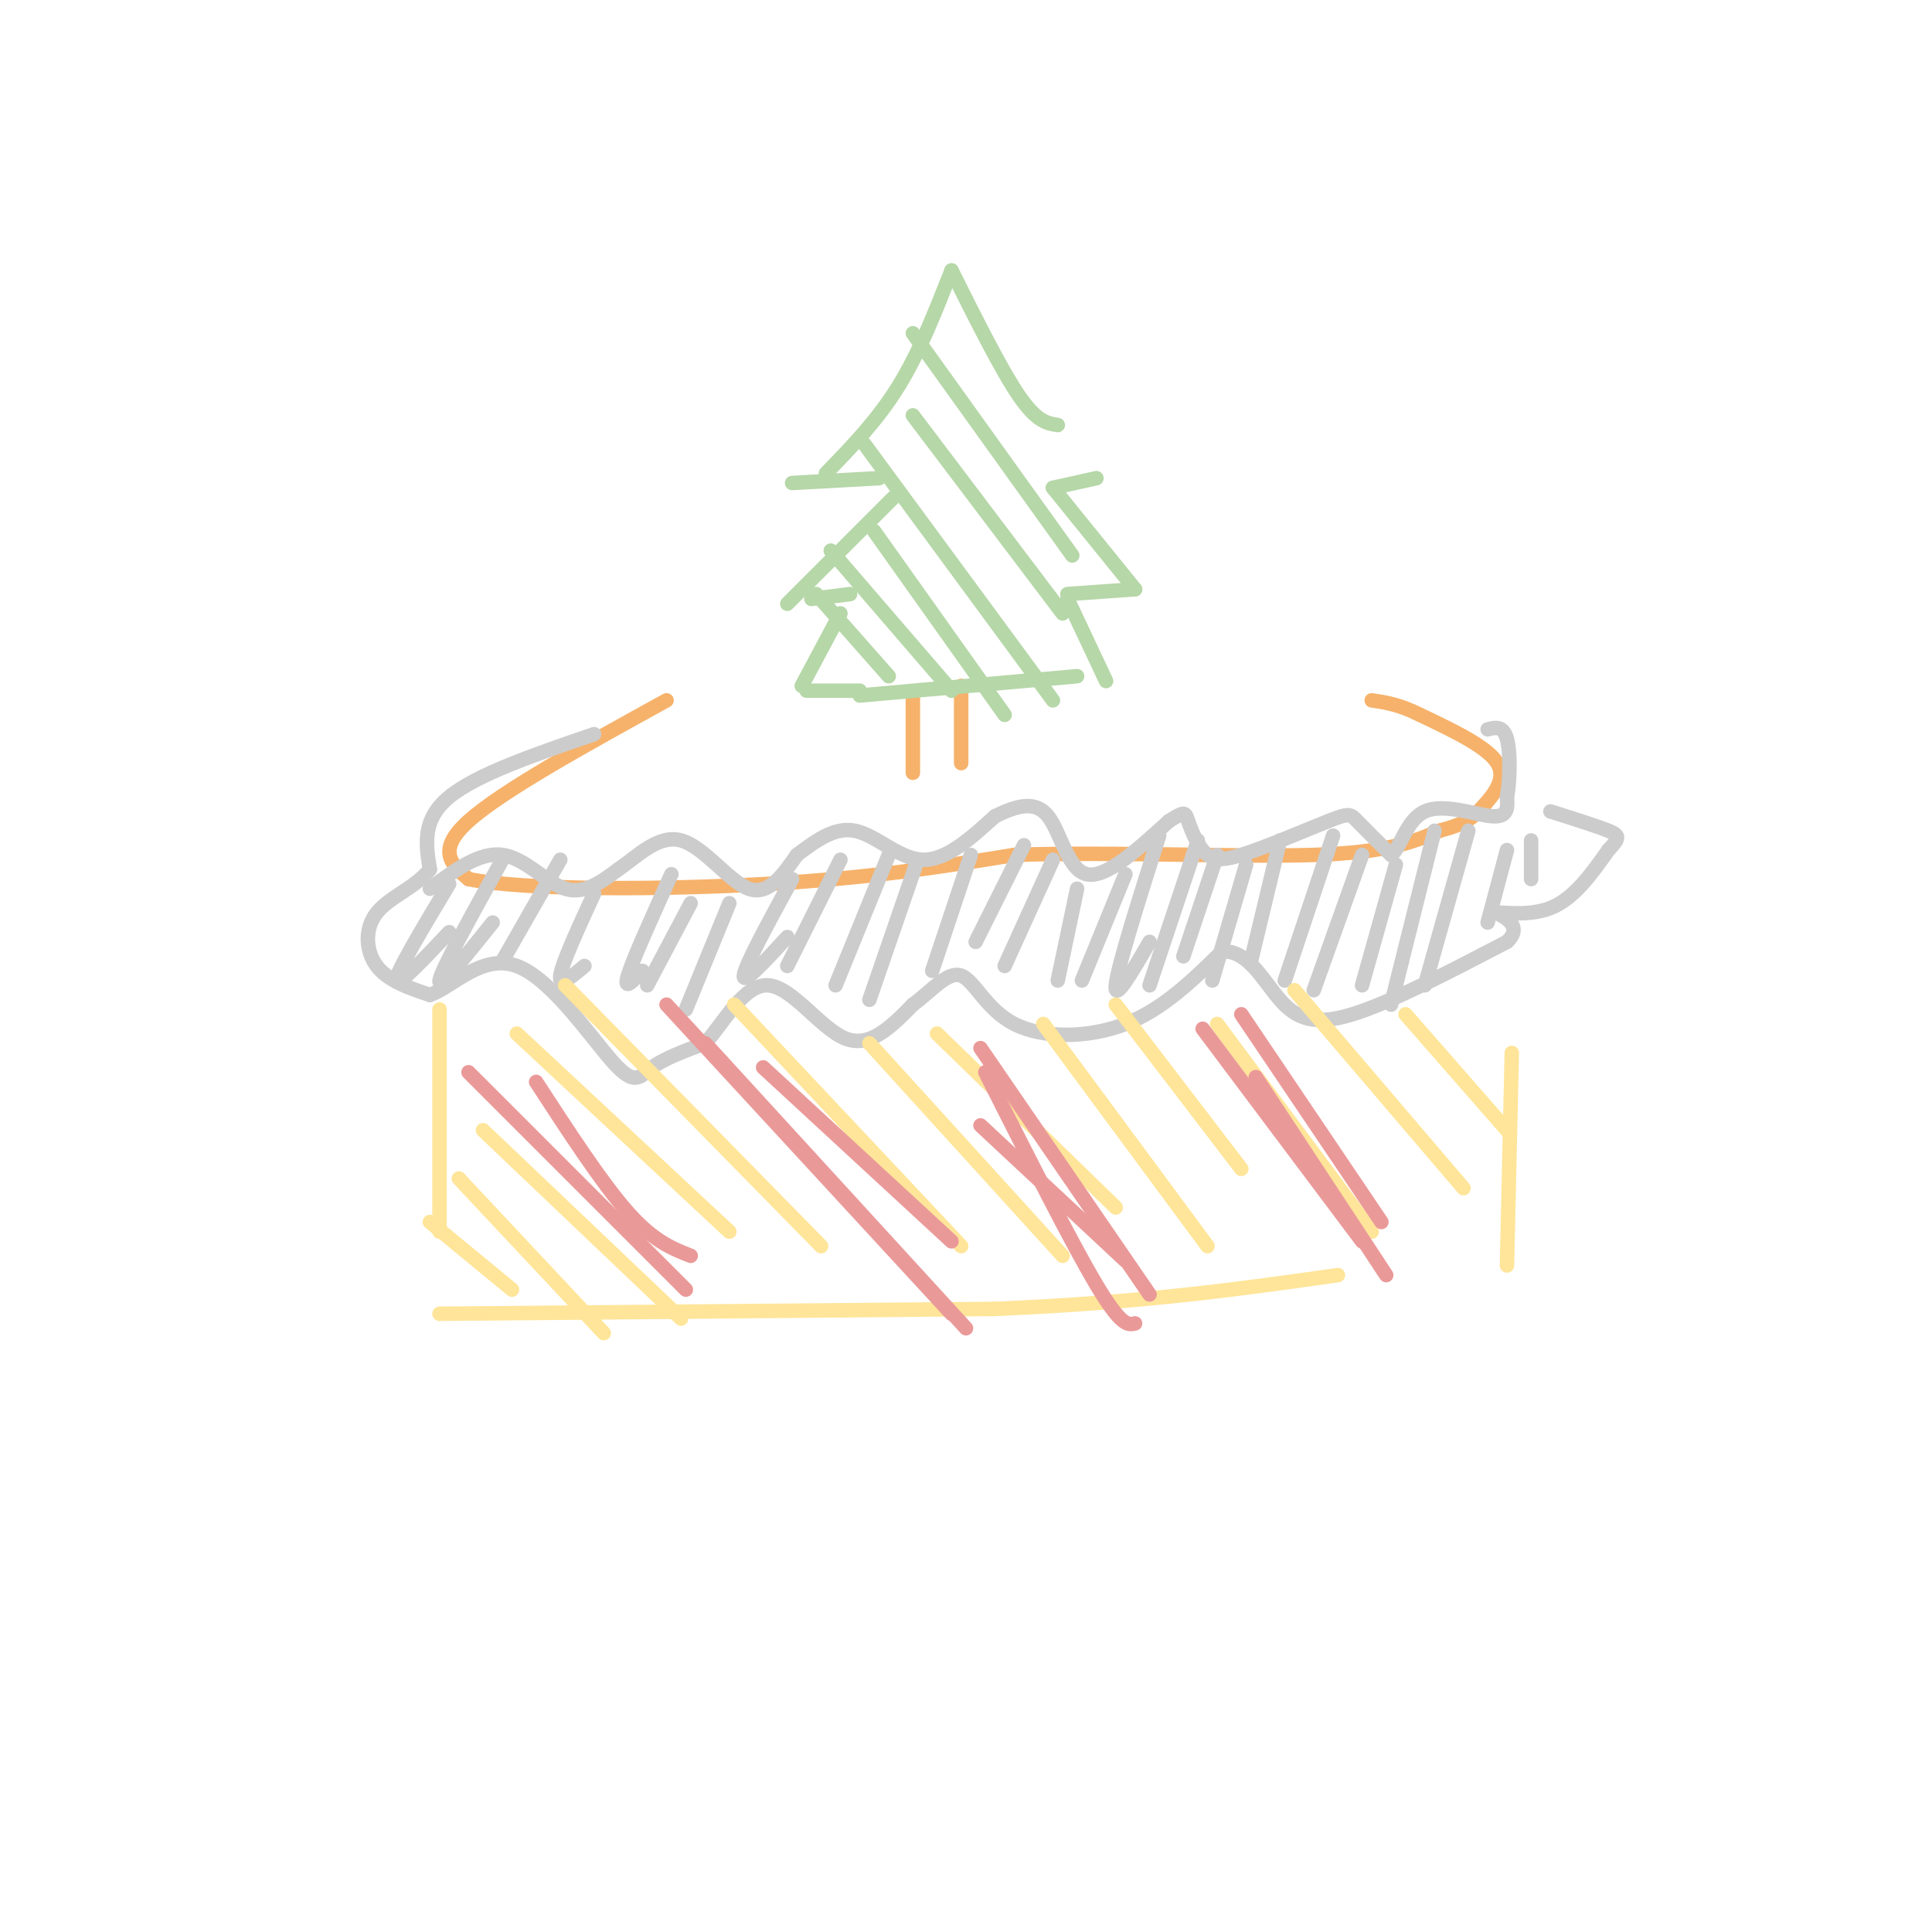 <svg viewBox='0 0 400 400' version='1.1' xmlns='http://www.w3.org/2000/svg' xmlns:xlink='http://www.w3.org/1999/xlink'><g fill='none' stroke='rgb(246,178,107)' stroke-width='3' stroke-linecap='round' stroke-linejoin='round'><path d='M138,145c-17.083,9.417 -34.167,18.833 -41,25c-6.833,6.167 -3.417,9.083 0,12'/><path d='M97,182c11.511,2.356 40.289,2.244 62,1c21.711,-1.244 36.356,-3.622 51,-6'/><path d='M210,177c20.556,-0.711 46.444,0.511 62,0c15.556,-0.511 20.778,-2.756 26,-5'/><path d='M298,172c5.690,-1.488 6.917,-2.708 9,-5c2.083,-2.292 5.024,-5.655 3,-9c-2.024,-3.345 -9.012,-6.673 -16,-10'/><path d='M294,148c-4.333,-2.167 -7.167,-2.583 -10,-3'/><path d='M189,144c0.000,0.000 0.000,16.000 0,16'/><path d='M199,142c0.000,0.000 0.000,16.000 0,16'/></g>
<g fill='none' stroke='rgb(182,215,168)' stroke-width='3' stroke-linecap='round' stroke-linejoin='round'><path d='M178,144c0.000,0.000 45.000,-4.000 45,-4'/><path d='M178,143c0.000,0.000 -11.000,0.000 -11,0'/><path d='M166,142c0.000,0.000 8.000,-15.000 8,-15'/><path d='M176,123c0.000,0.000 -8.000,1.000 -8,1'/><path d='M163,125c0.000,0.000 22.000,-22.000 22,-22'/><path d='M182,99c0.000,0.000 -18.000,1.000 -18,1'/><path d='M171,98c5.333,-5.500 10.667,-11.000 15,-18c4.333,-7.000 7.667,-15.500 11,-24'/><path d='M197,56c5.167,10.333 10.333,20.667 14,26c3.667,5.333 5.833,5.667 8,6'/><path d='M227,99c0.000,0.000 -9.000,2.000 -9,2'/><path d='M218,101c0.000,0.000 17.000,21.000 17,21'/><path d='M235,122c0.000,0.000 -14.000,1.000 -14,1'/><path d='M221,124c0.000,0.000 8.000,17.000 8,17'/><path d='M169,123c0.000,0.000 15.000,17.000 15,17'/><path d='M172,114c0.000,0.000 25.000,29.000 25,29'/><path d='M181,110c0.000,0.000 27.000,38.000 27,38'/><path d='M179,92c0.000,0.000 39.000,53.000 39,53'/><path d='M189,86c0.000,0.000 31.000,41.000 31,41'/><path d='M189,69c0.000,0.000 33.000,46.000 33,46'/></g>
<g fill='none' stroke='rgb(204,204,204)' stroke-width='3' stroke-linecap='round' stroke-linejoin='round'><path d='M89,184c5.133,-3.822 10.267,-7.644 15,-7c4.733,0.644 9.067,5.756 13,7c3.933,1.244 7.467,-1.378 11,-4'/><path d='M128,180c3.929,-2.655 8.250,-7.292 13,-6c4.750,1.292 9.929,8.512 14,10c4.071,1.488 7.036,-2.756 10,-7'/><path d='M165,177c3.607,-2.679 7.625,-5.875 12,-5c4.375,0.875 9.107,5.821 14,6c4.893,0.179 9.946,-4.411 15,-9'/><path d='M206,169c4.536,-2.238 8.375,-3.333 11,0c2.625,3.333 4.036,11.095 8,12c3.964,0.905 10.482,-5.048 17,-11'/><path d='M242,170c3.381,-2.119 3.333,-1.917 4,0c0.667,1.917 2.048,5.548 4,7c1.952,1.452 4.476,0.726 7,0'/><path d='M257,177c4.881,-1.500 13.583,-5.250 18,-7c4.417,-1.750 4.548,-1.500 6,0c1.452,1.500 4.226,4.250 7,7'/><path d='M288,177c1.869,-1.060 3.042,-7.208 7,-9c3.958,-1.792 10.702,0.774 14,1c3.298,0.226 3.149,-1.887 3,-4'/><path d='M312,165c0.644,-3.200 0.756,-9.200 0,-12c-0.756,-2.800 -2.378,-2.400 -4,-2'/><path d='M123,152c-12.167,4.167 -24.333,8.333 -30,13c-5.667,4.667 -4.833,9.833 -4,15'/><path d='M89,180c-2.976,3.774 -8.417,5.708 -11,9c-2.583,3.292 -2.310,7.940 0,11c2.310,3.060 6.655,4.530 11,6'/><path d='M89,206c4.659,-1.611 10.805,-8.638 18,-6c7.195,2.638 15.437,14.941 20,20c4.563,5.059 5.447,2.874 8,1c2.553,-1.874 6.777,-3.437 11,-5'/><path d='M146,216c3.857,-4.226 8.000,-12.292 13,-12c5.000,0.292 10.857,8.940 16,11c5.143,2.060 9.571,-2.470 14,-7'/><path d='M189,208c4.067,-3.000 7.234,-7.000 10,-6c2.766,1.000 5.129,7.000 11,10c5.871,3.000 15.249,3.000 23,0c7.751,-3.000 13.876,-9.000 20,-15'/><path d='M253,197c5.298,-0.417 8.542,6.042 12,10c3.458,3.958 7.131,5.417 15,3c7.869,-2.417 19.935,-8.708 32,-15'/><path d='M312,195c3.988,-3.762 -2.042,-5.667 -2,-6c0.042,-0.333 6.155,0.905 11,-1c4.845,-1.905 8.423,-6.952 12,-12'/><path d='M333,176c2.400,-2.578 2.400,-3.022 0,-4c-2.400,-0.978 -7.200,-2.489 -12,-4'/><path d='M93,183c-5.500,9.167 -11.000,18.333 -11,20c0.000,1.667 5.500,-4.167 11,-10'/><path d='M104,178c-6.333,11.417 -12.667,22.833 -13,25c-0.333,2.167 5.333,-4.917 11,-12'/><path d='M116,178c0.000,0.000 -12.000,21.000 -12,21'/><path d='M123,185c-3.333,7.250 -6.667,14.500 -7,17c-0.333,2.500 2.333,0.250 5,-2'/><path d='M139,181c-4.000,8.833 -8.000,17.667 -9,21c-1.000,3.333 1.000,1.167 3,-1'/><path d='M143,187c0.000,0.000 -9.000,17.000 -9,17'/><path d='M151,187c0.000,0.000 -9.000,22.000 -9,22'/><path d='M164,182c-4.917,9.000 -9.833,18.000 -10,20c-0.167,2.000 4.417,-3.000 9,-8'/><path d='M174,178c0.000,0.000 -11.000,22.000 -11,22'/><path d='M184,177c0.000,0.000 -11.000,27.000 -11,27'/><path d='M190,178c0.000,0.000 -10.000,29.000 -10,29'/><path d='M201,177c0.000,0.000 -8.000,24.000 -8,24'/><path d='M212,175c0.000,0.000 -10.000,20.000 -10,20'/><path d='M218,178c0.000,0.000 -10.000,22.000 -10,22'/><path d='M223,184c0.000,0.000 -4.000,19.000 -4,19'/><path d='M233,181c0.000,0.000 -9.000,22.000 -9,22'/><path d='M240,173c-4.333,13.667 -8.667,27.333 -9,31c-0.333,3.667 3.333,-2.667 7,-9'/><path d='M248,174c0.000,0.000 -10.000,30.000 -10,30'/><path d='M252,177c0.000,0.000 -7.000,21.000 -7,21'/><path d='M258,179c0.000,0.000 -7.000,24.000 -7,24'/><path d='M265,174c0.000,0.000 -6.000,25.000 -6,25'/><path d='M276,173c0.000,0.000 -10.000,30.000 -10,30'/><path d='M282,177c0.000,0.000 -10.000,28.000 -10,28'/><path d='M289,179c0.000,0.000 -7.000,25.000 -7,25'/><path d='M297,172c0.000,0.000 -9.000,36.000 -9,36'/><path d='M304,172c0.000,0.000 -9.000,32.000 -9,32'/><path d='M312,176c0.000,0.000 -4.000,15.000 -4,15'/><path d='M317,174c0.000,0.000 0.000,8.000 0,8'/></g>
<g fill='none' stroke='rgb(255,229,153)' stroke-width='3' stroke-linecap='round' stroke-linejoin='round'><path d='M91,209c0.000,0.000 0.000,46.000 0,46'/><path d='M91,272c0.000,0.000 115.000,-1.000 115,-1'/><path d='M206,271c31.000,-1.333 51.000,-4.167 71,-7'/><path d='M312,262c0.000,0.000 1.000,-44.000 1,-44'/><path d='M89,253c0.000,0.000 17.000,14.000 17,14'/><path d='M95,244c0.000,0.000 30.000,32.000 30,32'/><path d='M100,234c0.000,0.000 41.000,39.000 41,39'/><path d='M107,214c0.000,0.000 44.000,41.000 44,41'/><path d='M117,204c0.000,0.000 53.000,54.000 53,54'/><path d='M152,208c0.000,0.000 47.000,50.000 47,50'/><path d='M180,216c0.000,0.000 40.000,44.000 40,44'/><path d='M194,214c0.000,0.000 37.000,36.000 37,36'/><path d='M216,212c0.000,0.000 34.000,46.000 34,46'/><path d='M231,208c0.000,0.000 26.000,34.000 26,34'/><path d='M252,212c0.000,0.000 32.000,43.000 32,43'/><path d='M268,205c0.000,0.000 35.000,41.000 35,41'/><path d='M291,210c0.000,0.000 21.000,24.000 21,24'/></g>
<g fill='none' stroke='rgb(234,153,153)' stroke-width='3' stroke-linecap='round' stroke-linejoin='round'><path d='M97,222c0.000,0.000 45.000,45.000 45,45'/><path d='M111,224c6.833,10.500 13.667,21.000 19,27c5.333,6.000 9.167,7.500 13,9'/><path d='M138,208c0.000,0.000 59.000,64.000 59,64'/><path d='M146,216c0.000,0.000 54.000,59.000 54,59'/><path d='M158,221c0.000,0.000 39.000,36.000 39,36'/><path d='M204,222c8.917,17.667 17.833,35.333 23,44c5.167,8.667 6.583,8.333 8,8'/><path d='M203,217c0.000,0.000 35.000,51.000 35,51'/><path d='M203,233c0.000,0.000 30.000,28.000 30,28'/><path d='M249,213c0.000,0.000 33.000,44.000 33,44'/><path d='M257,210c0.000,0.000 29.000,43.000 29,43'/><path d='M260,223c0.000,0.000 27.000,41.000 27,41'/></g>
</svg>